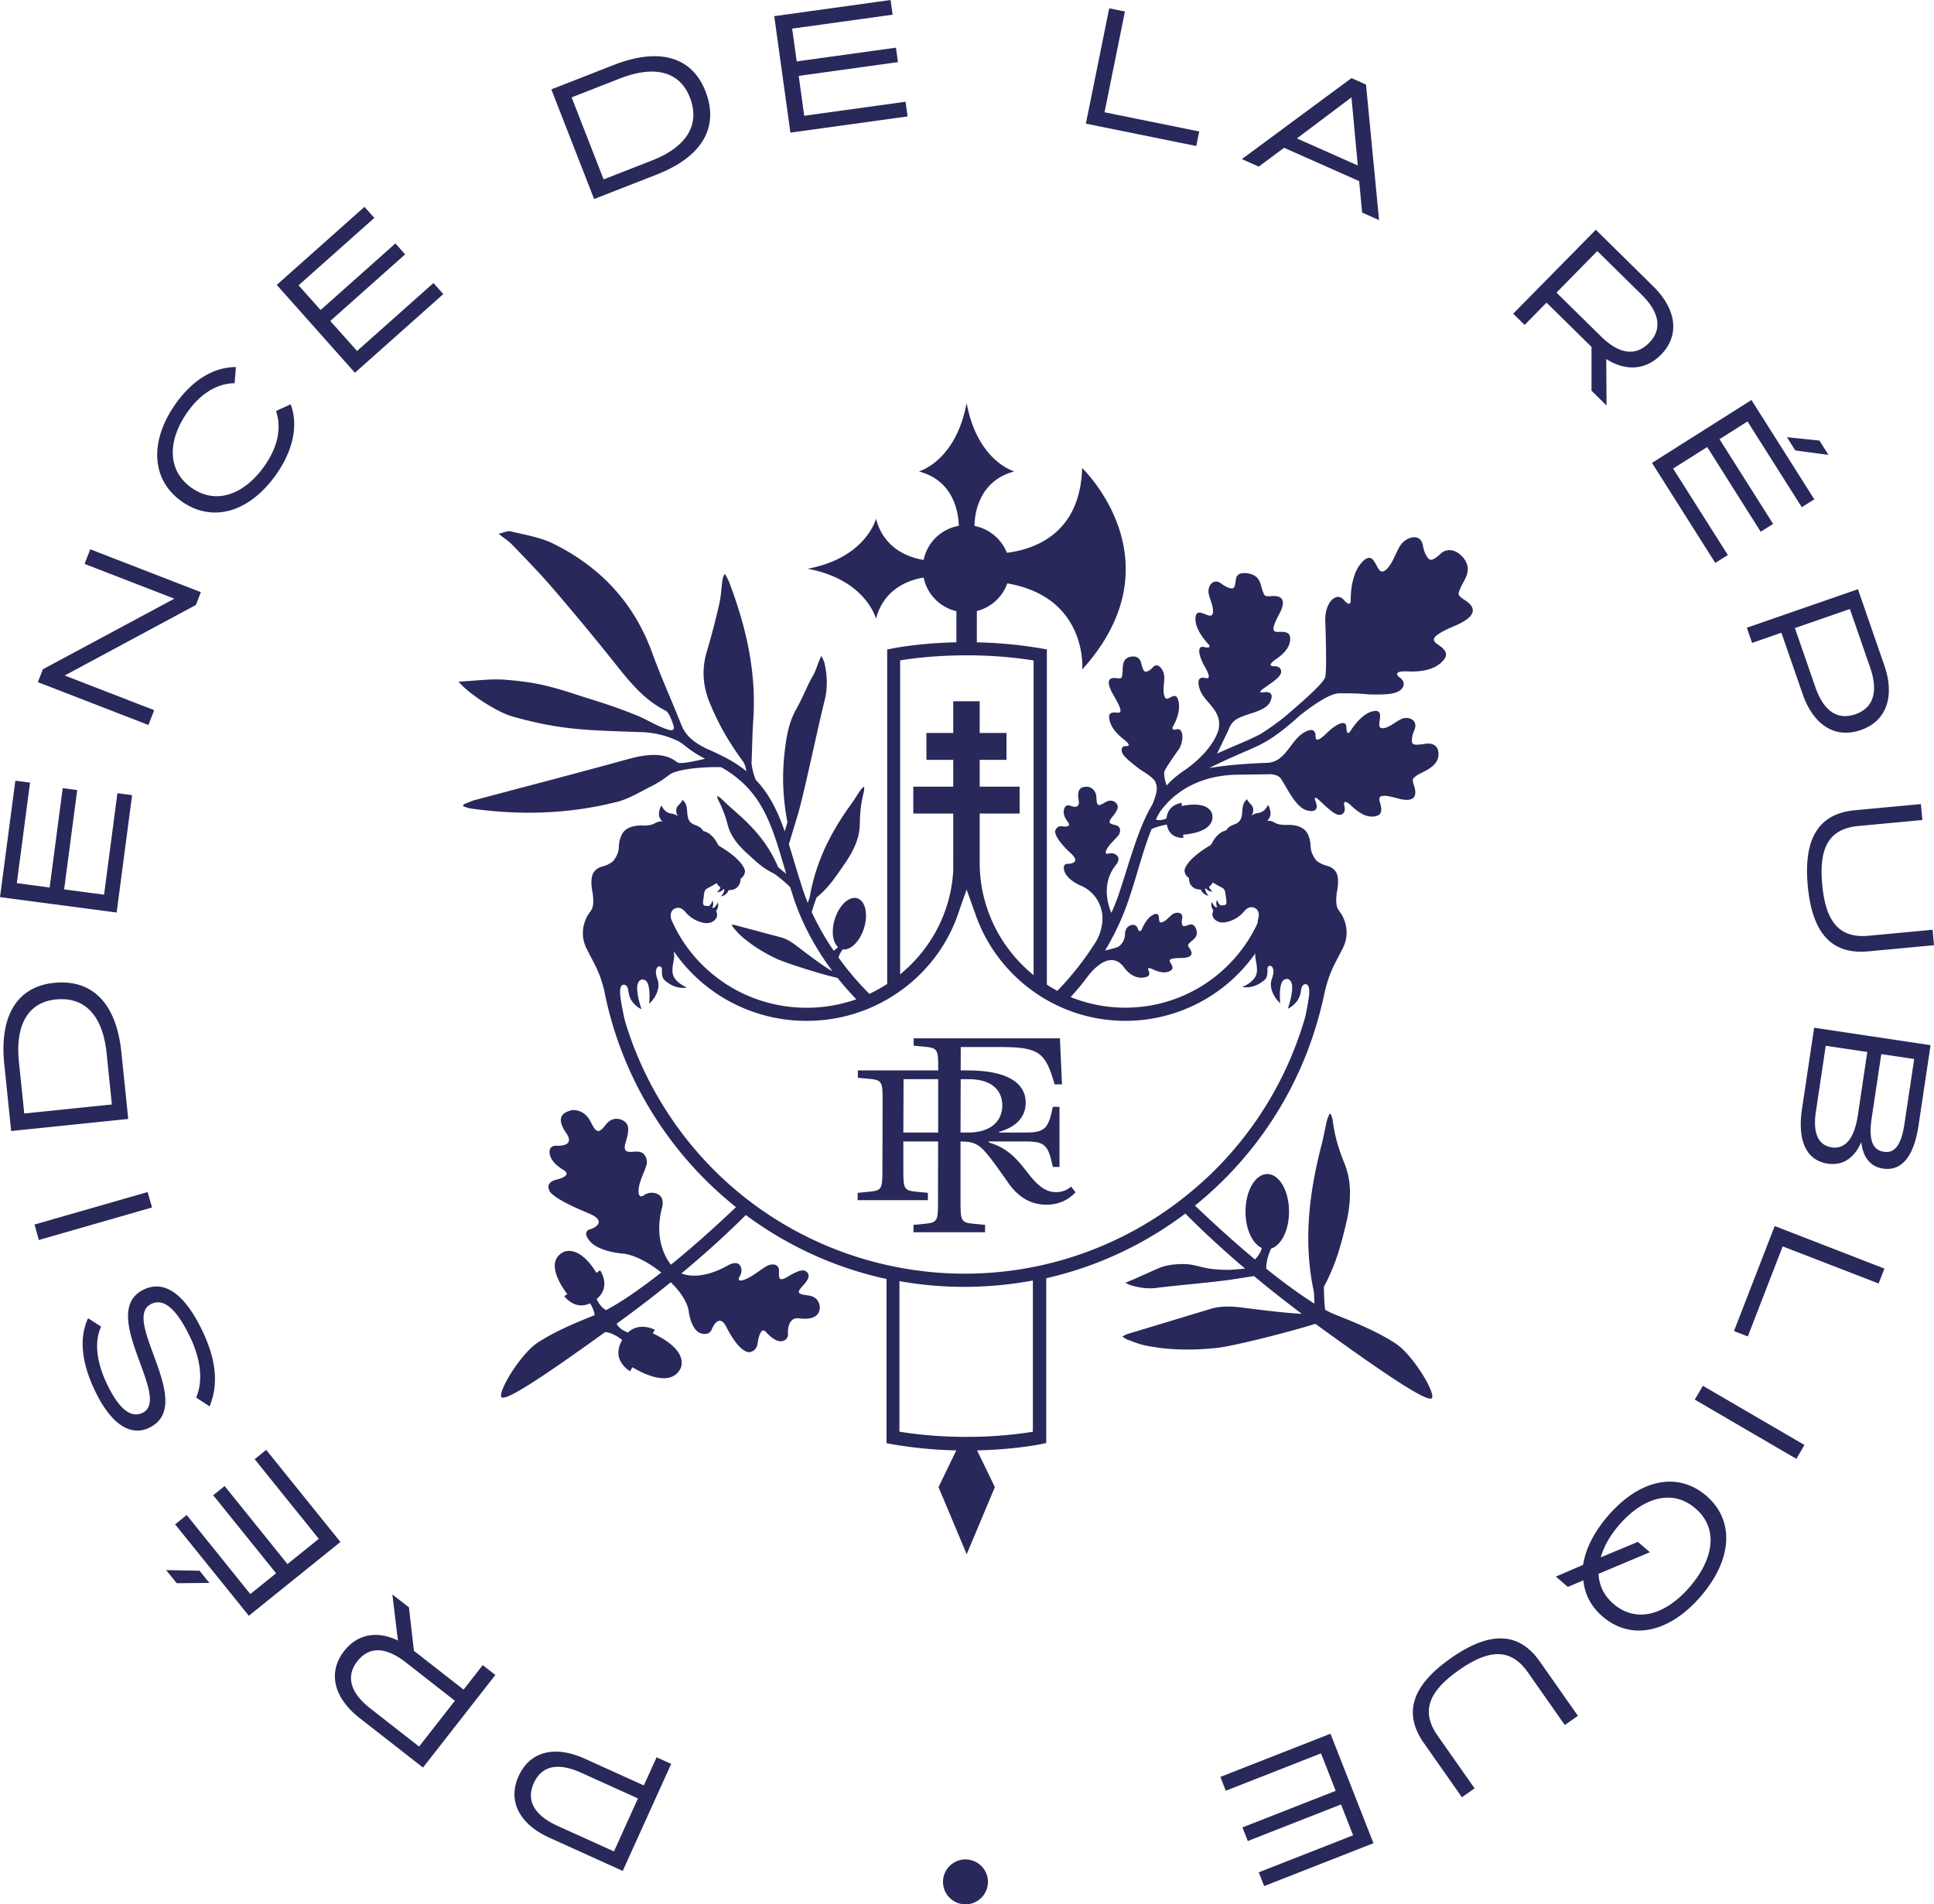 <svg xmlns="http://www.w3.org/2000/svg" xml:space="preserve" x="0px" y="0px" style="enable-background:new 0 0 3554.8 3500" viewBox="0 0 3554.8 3500"><path d="m1183.4 3281.4-108.5-49.1c-53.7-24.3-100.5-14.9-121.8 32.4-20.7 45.8 2.5 88.3 56.5 112.7l135 61.2 89.1-196.8-26.8-12.1-23.5 51.7zm-54.9 121.3-104.1-47.1c-39.7-18-58.5-44.8-43.3-78.3 15.7-34.7 48-37 87.4-19.1l104.1 47.1-44.1 97.4zm-276.4-297.4-91.3-71.3-9.1-79.8-30.5-23.8 10.2 84.7c-37.1-18-73.6-12.9-98.9 19.4-30.9 39.6-18.4 86.4 28.3 122.9l116.7 91.2 133-170.2-23.2-18.1-35.2 45zM770.3 3210l-90-70.4c-34.3-26.8-46.2-57.3-23.6-86.2 23.4-30.1 55.3-24.6 89.4 2l90 70.4-65.8 84.2zm-281-545.3-21.2 17.1L586 2828.2l-57.6 46.4-115.5-143.4-21 16.9 115.6 143.4-47.4 38.2-116.9-145.2-21.3 17.1 135.5 168L625.7 2834l-136.4-169.3zm-183.9 221 19.5 24.1 59.9-.6-18-22.4-61.4-1.1zM278 2396.5c20.7-10.1 44.1 4.3 71.1 60.2 20.4 42 24.3 81.8 11.5 111.9l24.6 16.2c16.3-39.2 13.1-84.7-14-140.5-36.6-75.5-74.5-89.9-107.1-74.2-85.9 41.6 53.3 199.8-2 226.5-18.5 9-40.5-1.4-64.8-51.5-19.8-40.9-24.5-78.6-11.5-106.9l-23.9-15.5c-16.8 35.9-12.4 81.8 13.2 134.5 33.6 69.4 70.5 80.8 99.3 66.8 87.8-42.4-53.8-199.8 3.6-227.5zm-6.7-205.6-207.9 59.7 8.1 28.4 208-59.8-8.2-28.3zm-48.2-256.8c-9.7-94.3-56.7-134.6-124-127.7-63.8 6.6-100.9 55.5-91.2 149.9l12.6 122.4 215.2-22.2-12.6-122.4zM44.6 2046.5l-9.8-94.7c-7.4-72 19.6-110 67.8-114.9 50.7-5.2 85.8 26.3 93.3 98.3l9.7 94.7-161 16.6zm198.2-585.1-27-3.6-24.5 186.5-73.4-9.7 24-182.6-26.6-3.5-24.1 182.6-60.3-8 24.3-184.8-27-3.5-28.2 214 214.4 28.3 28.4-215.7zm40.6-156.2L119 1241.5l241-129.6 9.2-23.6-203.3-78.8-10.4 26.9 165 63.9-241.7 129.8-9.2 23.6 203.2 78.7 10.6-27.2zm50.8-383.5c56.9 40 124.9 19.5 173.8-50.2 30-42.7 41-89.1 26.3-128.4l-27 12.3c11.1 33.2 2 67.9-21 100.7-36.6 52.2-88.5 72.6-134.1 40.5s-44-87.3-8-138.7c22.8-32.5 52.6-53.1 87-53.6l2.4-29.7c-43.5.1-82.3 26.9-111.3 68.3-48.1 68.6-44.2 139.4 11.9 178.8zm480.6-381.2-18.1-20.3-140.4 124.9-49.2-55.2 137.5-122.4-17.8-20.1-137.5 122.4-40.5-45.4L688 400.5l-18.1-20.3-161.2 143.4 143.7 161.5 162.4-144.6zM1206.6 321c88.3-34.5 114.6-90.5 90-153.5-23.3-59.7-80.4-82.5-168.7-48l-114.5 44.8 78.6 201.5 114.6-44.8zm-67.3-176.7c67.4-26.3 111.2-10.4 128.7 34.7 18.5 47.5-2.5 89.7-69.9 116.1l-88.6 34.6-58.8-150.7 88.6-34.7zm528.9 69.7-3.7-27-186.3 25.8-10.1-73.3 182.4-25.3-3.7-26.6-182.4 25.3-8.4-60.3L1640.7 27l-3.8-27-213.8 29.7 29.7 214.1 215.4-29.8zm536 27.6-174-35.3 37.5-185.2-28.9-5.8-42.9 211.9 202.9 41.1 5.4-26.7zm156.1 30 137.9 61.3 5.5 57.8 31.1 13.8-24-249.1-26.6-11.9-201.5 148.9 31 13.8 46.6-34.6zm123.5-92.4.3.1 11.6 124.8-111.9-49.7 100-75.2zm358.8 377 82.7 81.4v80.5l27.6 27.2-.5-85.4c34.9 22.2 71.8 21.2 100.6-8 35.3-35.9 28.1-83.9-14.1-125.5l-105.7-104.1-151.8 154.2 21 20.7 40.2-41zm93.3-94.8 81.6 80.3c31.1 30.6 39.5 62.2 13.6 88.5-26.8 27.2-57.9 18.1-88.7-12.2l-81.5-80.2 75-76.4zM3360.8 836l-16.6-26.3-59.7-6.2 15.4 24.4 60.9 8.1zm-208 198.6 23.1-14.5-100.6-158.9 62.6-39.6 98.4 155.7 22.8-14.4-98.5-155.7 51.4-32.6 99.8 157.6 23-14.5-115.5-182.5-182.8 115.6 116.3 183.8zm67.6 147 53.9-18.7 39 112.5c19.3 55.7 58.3 83.2 107.3 66.2 47.5-16.5 62.4-62.6 42.9-118.6l-48.5-140.1-204.2 70.8 9.6 27.9zm179.8-62.3 37.4 108c14.2 41.2 7.7 73.2-27.1 85.3-36 12.5-59.9-9.4-74-50.3l-37.4-108 101.1-35zm-77.4 509c7.8 83.5 41.4 126.6 110.9 120.2l121.1-11.3-2.6-28.4-117.6 11c-55.7 5.2-79.1-28-85.2-93.6-6.2-66 10.6-102.9 66.4-108.1l117.6-11-2.7-29.3-121.1 11.3c-69.6 6.5-94.6 55.4-86.8 139.2zm-10.6 409.6c-9.2 61.2 9.7 95.1 47.1 100.7 30.4 4.6 50.3-13.2 61.6-39.1l.3.1c3.1 26.7 16 44.5 39.8 48.1 33.9 5.1 56.7-21.3 65.4-79.4l22.1-147.4-214-32.1-22.3 149.1zm128.1 16.7 17.6-117.3 60.5 9-18 119.8c-5.4 36.1-16.8 53.9-37.4 50.8-19.6-2.9-29.2-18.9-22.7-62.3zm-102.6-11.5 18.1-121.1 76.4 11.4-17.4 116.4c-7.2 47.8-26.5 62.1-47.7 59-25.1-3.8-35.4-26.1-29.4-65.7zm-150.5 403.2 25.4 9.9 64.1-165.5 176.3 68.2 10.7-27.4-201.7-78.2-74.8 193zm-72.1 126 186.7 108.9 14.9-25.5-186.7-108.8-14.9 25.4zm21.1 176.7c-52.5-45-122.6-30.6-181 37.4-25.9 30.1-41 61-45.4 89.7l-50.1 21.5 22.1 19 28.6-12.2c2.2 25.5 13.9 48.2 35.3 66.6 52.2 44.8 122.4 30.4 180.8-37.6 58.2-68 61.9-139.5 9.7-184.4zm-30 167.1c-44.6 52-98.4 67.9-140.6 31.6-18-15.5-26.4-34.6-27.4-55.2l94.4-39.7-22.1-19-68.2 28.4c5.4-19 16.3-39.2 33-58.6 44.4-51.8 98.6-67.7 140.9-31.4s34.6 91.9-10 143.9zm-439.6 131.6c-68.7 48.2-89.5 98.8-49.4 155.9l69.9 99.6 23.3-16.4-67.9-96.7c-32.2-45.9-15-82.6 39-120.5 54.3-38.1 94.7-41.8 126.9 4.1l67.8 96.7 24.1-16.9-69.9-99.6c-40-57.2-94.9-54.6-163.8-6.2zm-423.5 218.1 10 25.4 175-68.7 27 68.9-171.4 67.2 9.8 25 171.4-67.2 22.2 56.7-173.5 68 10 25.3 200.9-78.8-79-201.2-202.4 79.4zm386.7-695.2c14.6-1.2-30-78.1-63.9-100.9-34.3-22.9-81.3-41.6-112.8-54-6-2.5-11.8-5.3-17.4-8.5-2.2-15.2-2.1-38.2-2.4-42 21.6-40.6 30.6-73.5 40.6-115.1 9.7-40.3 11.1-78.8-3-112.7-10.3-24.9-18.1-50.8-21.4-78.9-.5-4-2.3-7.6-3.5-11.3-.9.1-1.7.3-2.6.4-1.6 4.1-3.7 8.2-4.6 12.2-3.5 15.3-6.1 30.5-10.1 45.8-24.6 95-32.2 182.2-13.9 267.9.4 2.1 1 14 1.2 22.4-22.3-13.9-51.9-34.8-88.7-64.3.1-7.7 1.6-21.1 9.1-36.9 18.7-5.8 32.9-34 32.9-67.9 0-38.1-17.9-69-40-69s-40 30.9-40 69c0 32.1 12.7 59 29.9 66.8-1.3 5.5-4.6 13.2-12.4 21.2-32.1-26.8-69-59.5-110.4-99.1 117.4-94.6 199.8-225.7 234-372.6l.4-.3c10.2-53.8 19.9-65.3 37.5-100.5s-4.2-64.5-4.2-64.5c-2-2.4-3.7-5.1-5.2-7.8 0 0-5.7-8.1-1-33.6s-2.7-34.4-2.7-34.4c-2.9-4.1-6.9-7.3-11.5-9.2-4.5-1.6-8-2.5-11.1-3.7-2-.7-4-1.6-5.9-2.7-7.4-3.9-9-7.3-9-7.3-14-20.3-4.4-24.3-13.5-45.2-7.2-16.6-28-18-36.5-17.9-1.1.1-2.3.1-3.4.1h-.1c-4.8.1-9.5-.3-14.2-1.3-6.8-1.5-13.7-8.7-21-5.4 1.3-1.1 4.1-6.2 4.1-6.2 5.8-8.5-1.9-26-3-23.1-3.3 7.8-9.8 13-17.3 14-4.7.5-9.2 2.3-13 5.2v-.2c5.2-5.6 4.6-14.6.7-19.3-2.3-2.6-7.9-7.6-7.9-11-17 11.7-.4 37-22.5 45.8-4.6 1.8-12.1 4.1-16.3 11.6-11.4 2-20.9 13.6-24.5 20.5-3.4 6-4 6.5-6.2 7.8-37.2 22-47.1 40.9-45.8 47.1 1.8 9.2 8 11.9 8 11.9-.1 6.3 2 13.2 7.8 17.4 2.5 1.9 5.5 3.1 8.6 3.5h.2c1.8.4 3.6.5 5.4.4 2 6.3 8.7 10.8 14.1 11.4-3.1-3.3-6-8-6.3-12.7.7-.2 1.4-.4 1.9-.6 2.6 3.8 7.1 6 11.7 5.6-2.6-2.1-5.4-5.1-6.3-8.7 2.8-2.1 5.1-4.9 6.8-8l.1.1c2.1 1.6 11.4 6.7 17.2 9.7 6.5 3.5 5.7 11.1 7.2 20.4 2.1 13.9-2.2 10.8-9.8 12.2-3.8-2.2-5.8-6.6-6.7-10.4-2.2 4-2.2 8.8.1 12.8-.6.3-1.2.6-1.7 1-.1.1-.2.2-.3.2-3.8-2.4-6.6-6.6-8.1-10.6-1.6 5.6-.5 11.6 3.1 16.2-1.5 2.7-2.1 5.9-1.7 9 1.2 6.5 9.7 14.9 23.2 12.7a57.5 57.5 0 0 0 32.8-17.7v.1l.9-1.2c.3-.3.6-.6.9-1 .3-.3.5-.6.8-.9 3.7-3.9 9.8-9.9 19.5-5.5 11.7 6.4 5.3 21.6 5.3 21.6l-.5 6.1c-42.4 91.6-135.4 155.4-243.1 155.4-34.4 0-68.6-6.6-100.5-19.5 11.9-12.9 23-26.5 33.4-40.6 11.5-14.2 41.7-45.2 64.9-13.8 20.6 28 43.3 16.5 43.3 16.5 5.7-3.5 1.5-11.2 1.5-11.2s-4.6-8 8.6-1.7 23.9 7.1 32.1 2.2-1-14.1-1.5-16.5-2.7-6.5 20.7-6.7 20.9-10 16-17.1-3.5-7.2.8-11.7 15.8-9.8 11.1-23.5c-4.4-12.9-12.4-8.9-12.9-8.9s-8.9 3.9-11.6 2.1c-1.4-.9-3.2-5.4-1.4-14 2.3-10.9-10.4-12.5-17.9-7.1-5.3 3.8-11.7 11.9-18.3 14.3s-5.9-3.2-6.6-7.9c-.4-2.9-.4-11.8-12.5-4.5s-18.8 25.7-18.8 25.7-4.4 8.6-8-2.6c-3.2-10.1-23.1-7.1-23 12 0 0 .3 13.2-11.1 21.7-3.6 2.7-16.7 5.7-25.5 7.7 17.4-28.8 31.7-59.3 42.6-91.1 17.2-50.5 27.4-94.5 43-132.2 9.5-4.4 22.3-7.1 28-8.2 3.3 20.5 18.5 24.7 30.2 24.6l-.3-6c10.8-.7 56.8-5.5 53.7-35.3 0 0-1-28.4-56.2-17.4l-.3-5.7s-25.5 2.4-27.7 28.3c-9.5 4.6-16.1 3.6-19.7 2.3 2.2-4.5 4.5-8.9 7-13.2 16.5-23.8 58.4-68 143.2-69.2l58.1-.8v-.2s15.6-.2 21.2 7.9c12.7 18.3 27.7 54.7 50.2 59.2 24.7 4.9 13.5-17.9 13.5-17.9s-4.6-12 6.7-1.6c16.7 15.3 31 30.4 40.9 26.7s5.5-16.5 5.5-16.5-3.9-15.8 13.5.8 33.1 22.7 47.1 17.8 3.9-24.9 4-29.3-1.5-12.4 33.5-2.6 35-8.3 30.4-22.6-2.5-14 5.7-20 40.8-14.8 39-40.6c-1.7-24.3-28.6-16.1-29.4-16.3s-14.7 2.9-18.2-1.4c-1.7-2.1-2.7-10.8 3.3-24.8 7.6-18-10.7-26.2-24-20.1-9.4 4.3-22 15.6-32.7 16.8s-7.5-8.2-6.8-16.5c.5-5.2 3.9-20.6-17-13.3s-37.8 36.4-37.8 36.4-6.5 8.4-6.6-7.8-19.5-6-35.5 9.6-21.4 16.1-21.3 5.9-6.4-15.7-22.6-5.4c-23.6 15-31.8 50.5-62.6 54.5l-.7.2c-7.1.2-68.5 2.2-109.9 9.9 38.3-19.3 67.4-30.4 92.5-42.2l5.8-3.2s25.1-11.6 67.4-50.2l.1-.2c24-19.1 55.8-41.5 73.2-41.7 37-.5 55 2 55 2 30 .6 52.4.3 61.1-11.4s-5.5-20.4-5.5-20.4-15.8-11.9 16-10.5 54-5.9 66.6-22.2-13.5-27-16.5-31.3-10.6-10.6 36.4-30.4 34-37 18.5-46.9-12.9-11.3-7.8-23.8 24-32.4 3.5-55.5c-19.4-21.7-36.3-9.3-37.4-8.9s-14.7 15-21.7 13.8c-3.4-.6-10.8-8-14.1-26.5-4.2-23.5-31-16.1-41.8.8-7.6 11.9-14 33.2-25.3 43.4s-14.5-1.5-19.6-10.1c-3.2-5.3-10.3-22.9-28.9 1.4s-17 66.3-17 66.3.4 13.7-13.1-2c-12.7-14.7-34.6 4-33.7 38.7 0 0 3.4 88.6 0 103.3-3.3 14.2-66 65.4-71.5 70.9-14.9 12.1-30.5 23.3-46.7 33.6-22.3 12-44.7 20.1-80.6 36.4l2.1-4.3v-.1l18.9-39.2h-.1l.8-1.6c2.2-6.6 6.3-12.3 11.9-16.4 17.4-12.7 55.2-14 64.2-34.2 9.9-22.1-13.1-16.6-13.1-16.6s-11.8 1.7 0-6.7c17.4-12.4 34.1-22.5 33-32.6s-13.6-8.8-13.6-8.8-15.1.2 3.7-12.6 27.7-26.1 26.4-40.4-21.5-9.1-25.4-10.2-11.5-1.3 5.1-32.1.3-34.7-13.6-33.6-13.1-.7-16.7-9.8-3-28-26.5-31.9c-22.2-3.7-22.1 9.7-22.5 10.4s-.7 14.5-5.2 16.8c-2.2 1.1-10.2.2-21.6-8.5-14.4-11.1-25.9 4.3-23.3 18.2 1.8 9.8 9.1 24.2 7.9 34.5s-9 5.3-16.3 2.8c-4.5-1.6-17.6-8.2-15.7 13s24.4 43.6 24.4 43.6 6.1 8-8.5 4.5-9.7 17 .8 35.5 9.7 23.7.6 21.3-15.5 2.6-9.8 20.1c8.3 25.5 41 37.9 35.2 72.9 0 0-5.6 35.6-61.2 75.5-3.3 2.1-6.5 4.3-9.5 6.6-9.1 6.7-17.6 14.2-25.3 22.5-2.1-7-6.3-20.9-3.2-27.5 3.9-8.4 27.3-41.2 27.3-41.2 9-19 5.2-37.5-5.4-34.5s-7.3-4.6-7.3-4.6 13.4-21.2 11.4-41.7-11-14.5-14.2-13.1c-5.2 2.3-10.3 7-13-3.1s.5-23.9.3-33.3c-.4-13.4-11.7-28.6-21-18.3-7.2 8.2-13.2 8.9-15.1 7.7-3.9-2.4-6.4-15.7-6.8-16.4s-2.6-13.7-19-10.6c-17.4 3.2-13.8 21.6-15 30.3s-.3 10.5-11.2 9-22.6 1.9-4.8 32.2c17.8 30.3 12 30.4 9.3 31.3s-19.2-4.6-17.8 9.3 10.5 27.1 27 39.9 5 12.3 5 12.3-9.8-1.6-9 8.2 15.4 20 30.8 32.5c0 0 1.6 1.2 6.2 4.2 1.1.7 2.5 1.5 4 2.5 6.5 4.2 18.7 12.6 21.1 18.6 0 .1.1.2.1.3s.1.1.1.2c2.4 7.9 5.5 12.5-5.5 40.1-25.9 43.4-39.8 98.1-60.9 162.1-4.3 12.8-9.2 25.4-14.8 37.7-4-8.9-20.7-51.6 8-87.5 0 0 8.9-10 3-17s-15-4.7-15-4.7-10.4 4.1-4.6-7.4 21.3-22.8 23.5-29.2 1.6-13.3-7.6-15.5-15.1-3.5-5.9-14.6 12-17.6 9.3-22.9-10.7-11-21.9-4.4-15.7 9.4-16.2-7.7-13.3-21-16.7-20.8-21.1-2.2-16.1 23.7c3.9 20.1-15.2 11.1-15.2 11.1s-7.4-3-10.6 3.8-2.1 15.5 6.1 26.1-9.1 8.2-9.1 8.2-8.9-3.2-13.9 6.8c0 0-6.4 10.6 28.8 43 19.8 18.3-4.9 19-4.9 19s-11.9-2.2-7.4 13.2 27.9 25.9 27.9 25.9 36.5 11.3 42 55.1c.9 16.4-2.8 32.8-10.9 47.1-2.1 3.3-4.1 6.6-6.2 9.8-19.2 29.4-41.2 57-65.7 82.2-6.6-3.5-13-7.3-19.3-11.3v-616.2l-10-1.7c-39.2-6.7-78.9-10.5-118.7-11.2V1123c26-6.5 47-25.6 56-50.8 148.4 25.6 137.8 158.1 137.8 158.1 179.8-199.1-.3-370.1-.3-370.1-3.4 122.4-89.9 149.7-138.3 155.8-10.1-25.6-32.6-44.2-59.6-49.4.3-20.4 6.9-82.7 73.4-100.2 0 0-67.7-18-87.8-125.7-20.1 107.7-87.8 125.7-87.8 125.7 66.2 17.4 73 79.4 73.4 100-32.4 5.7-58 30.5-64.6 62.7-26.6-4.3-72.9-19.9-87.6-75.7 0 0-18 71.8-125.7 91.9 107.7 20.1 125.7 91.9 125.7 91.9 14.7-55.8 61.1-71.4 87.6-75.7 6.3 30.6 29.8 54.7 60.2 61.8v57.2c-13.2.3-25.2.9-35.9 1.5-49.4 3.2-80.4 9.5-81.7 9.8l-9.6 2v614.6c-10.5 6.8-21.5 12.9-32.8 18.2-20.6-20.6-39.6-42.9-56.6-66.6.8-4 3-9.1 7.9-15.2 14.3 2.1 31.2-14.5 38.8-38.8 8.1-25.7 2.6-50.3-12.2-55s-33.3 12.5-41.4 38.2c-6.7 21.5-4 42.3 5.7 51.2-2.1 2.8-4.7 5.1-7.7 6.9-15.4-22.4-28.9-46.1-40.4-70.8 2.7-10.6 8.1-24.5 8.9-27 22.8-18.6 35.1-38.2 51.4-61.6 15.7-22.7 27.8-46.5 28.1-73.6.2-19.8 2.2-39.4 7.4-58.8.7-2.8.5-5.7.8-8.6-.5-.2-1.1-.4-1.6-.6-1.9 2.1-4.2 4-5.7 6.3-5.9 8.6-11.2 17.6-17.4 26.1-38.2 52.8-64.5 106.6-75.3 168.7-.2 1.3-2.1 7-3.9 12.1-3.2-8-6.3-16.2-9-24.6-9.9-30.1-17.7-57.8-25.7-83.3l17.9-59.3c12.4-45.1 36.3-159.5 47.8-205 5.5-21.8 5.2-45.1-.3-68.8-1-4.4-3.6-8.6-5.6-13.1-5.2 9.4-9.9 26.5-14.3 34.2-13.4 23.3-19 40.8-32.2 64.2-9.9 17.6-15.4 37.6-18.5 58.7-7.7 51.5-7.4 94.3 2.3 147.9.4 2.5-3.2 11.4-4.8 17.5-12.8-36.6-27.8-68-53.1-94.5-4.4-10.1-8-26.2-7.8-32.1 1.1-26.3 1.4-52.7 3.2-79 5.9-88-13.5-171-44.2-251.9-2.1-5.5-5.2-10.5-7.9-15.7-2.7 3.3-4.3 7.4-4.6 11.6-2 15-2.7 30.2-6.1 44.9-6.8 29.2-14.2 58.2-22.8 86.9-9.6 32.4-7 63.3 5.6 93.9 17 41.1 35.4 72.3 61.3 107.8 2.9 3.9 4.8 10.3 5.9 17.5-12.7-10.2-26.4-18.9-40.9-26.2-11-5.6-21.5-10.5-31.6-14.9-30.9-14.6-41.3-29.7-47.1-44.3-17.5-44.1-37.2-87.4-53.4-132-33.7-92.7-95.9-158.2-181.7-200.6-24-11.9-51.9-16.2-78.3-22.7-5.9-1.5-13.2 2.5-22.3 4.5 10.8 8.6 18.9 13.7 25.3 20.4 24.5 25.6 49.4 50.9 72.5 77.7 36.5 42.4 72.3 85.5 107.4 129.2 29.8 37 57.4 75.5 101.6 97.7.1.1.3.1.4.2.1 0 .1 0 .2.1.1 0 .1 0 .1.1 1.4.8 7.2 5.2 14.1 27.7 0 0 3.7 10.5-8.3 7.3-8.6-2.2-20.7-7.9-27-10.9-11.2-5.7-22.2-11.6-33.8-16.3-24-9.7-48.5-18.4-73.2-26.1-69-21.5-94.4-33.2-167.1-38.9-27.2-2.1-55.1 2.1-85.9 3.5 19 22.7 70.6 55.9 98.6 63.9 91.7 26 142.1 25.4 237.4 28.9 23.7.7 47 6.4 68.4 16.8 11.8 6.6 18.4 16 45.8 30.6.1 0 .1.1.2.1.9.5 1.8 1 2.8 1.5-13.7 3-46 10.9-51.4 6.4-23.5-19.3-57.6-14.8-91.4-5.5-93.6 25.9-187.2 50.1-280.9 75.1-6.8 1.8-13.6 5.3-20.5 8-.2 1.1-.3 2.3-.5 3.4 4.8 1.3 9.3 3.3 14.3 4 86.9 12.2 176.3 11.2 269.1-12.4 21-5.3 42.2-18.3 63.1-28.9 11.6-5.8 22.6-12.9 32.8-21 16-11.3 69.6-14.8 95.2-13.6 78 44.6 93.6 109.4 119.3 196-6-4.9-14.5-11.7-15-12.8-20.4-47.1-47.8-75.2-87.1-109.2-6.3-5.5-12.1-11.5-18.3-17.1-1.6-1.5-3.7-2.5-5.6-3.8-.4.3-.7.6-1.1.9.6 2.3 1.3 4.5 2.3 6.7 7.7 14.3 13.1 29.5 17.2 45.1 5.6 21.4 19.4 37.8 35.7 52.6 16.9 15.2 27.6 26.5 48.5 36.6 4.4 2.3 21 15.6 30.7 25.5 2.1 6.7 4.3 13.5 6.5 20.4 18.1 54.6 46.2 100.5 71.3 134.1-15.5-7.7-57.4-40.1-64.9-45.8-9.2-7-18.7-13.5-29.5-16.4-28.6-7.6-57.3-15.3-85.9-22.9-1.3-.4-2.7-.2-5.2-.4 1.1 2 2.3 3.9 3.6 5.7 4.5 5.1 8.8 10.4 13.8 14.8 20 17.7 42.2 31 65.2 42 15 7.1 81.4 28.5 112.2 35.2 10.8 13.7 22.3 26.8 34.5 39.3-64 22.5-134 20.6-196.6-5.4-32.1-13.3-61.2-32.8-85.9-57.2-24.5-24-44-52.6-57.6-84.1-1.3-4.2-3.3-14.7 5.9-19.8 9.7-4.5 15.8 1.6 19.5 5.5.3.3.5.6.8.9.3.3.6.6.9 1l.9 1.2v-.1c8.7 9.3 20.2 15.6 32.8 17.7 13.5 2.2 22-6.2 23.2-12.7.4-3.1-.2-6.3-1.7-9 3.5-4.6 4.7-10.6 3.1-16.2-1.5 3.9-4.3 8.2-8.1 10.6-.1-.1-.2-.2-.3-.2-.6-.4-1.2-.7-1.7-1 2.2-4 2.3-8.8.1-12.8-.9 3.8-2.9 8.2-6.7 10.4-7.6-1.3-11.9 1.7-9.8-12.2 1.5-9.3.6-16.9 7.2-20.4 5.8-3.1 15-8.1 17.2-9.7l.1-.1c1.6 3.2 4 5.9 6.8 8-1 3.6-3.7 6.6-6.3 8.7 4.6.4 9.1-1.8 11.7-5.6.6.2 1.2.4 1.9.6-.3 4.8-3.2 9.5-6.3 12.7 5.4-.6 12.1-5 14.1-11.4 1.8.1 3.6 0 5.4-.4h.2c3.1-.5 6.1-1.7 8.6-3.5 5.8-4.3 7.9-11.1 7.8-17.4 0 0 6.2-2.6 8-11.9 1.3-6.2-8.7-25.1-45.8-47.1-2.2-1.3-2.8-1.8-6.2-7.8-3.6-6.9-13.1-18.5-24.5-20.5-4.2-7.5-11.7-9.8-16.3-11.6-22.1-8.8-5.5-34-22.5-45.8 0 3.4-5.5 8.4-7.9 11-4 4.7-4.5 13.7.7 19.3v.2c-3.8-2.9-8.3-4.7-13-5.2-7.4-1-14-6.2-17.3-14-1.2-2.9-8.9 14.6-3 23.1 0 0 2.9 5.1 4.1 6.2-7.3-3.3-14.1 3.9-21 5.4-4.7 1-9.4 1.4-14.2 1.3h-.1c-1.2 0-2.3-.1-3.4-.1-8.4-.1-29.2 1.3-36.5 17.9-9.2 21 .5 25-13.5 45.2 0 0-1.6 3.4-9 7.3-1.9 1.1-3.8 2-5.9 2.7-3.1 1.2-6.7 2.2-11.1 3.7-4.6 1.9-8.6 5.1-11.5 9.2 0 0-7.4 9-2.7 34.4s-1 33.6-1 33.6c-1.5 2.7-3.2 5.4-5.2 7.8 0 0-21.8 29.2-4.2 64.5 14.7 29.4 23.9 42.3 32.4 77 17.3 88.5 52.3 172.7 102.9 247.4 24.2 35.8 51.8 69.3 82.4 99.9 18 18 37 35 56.9 50.8-45.5 43.3-85.5 78.1-119.6 105.8-7.8-9.6-31.6-45-16.7-103.6 0 0 6.4-18.2-6.6-25.5s-24.8.4-24.8.4-12.3 10.7-11.4-8.3 16.2-42.3 15.3-52.4-6.2-19.5-20.9-18.4-24.1 2.1-17.9-17.8 6.1-30.6-1.3-36.8-22.6-10.5-34.5 4-16.6 20.7-28.3-3.4-32.7-23.4-37.5-21.6-31.9 6.9-8.1 41.1c18.5 26.6-17.5 23.6-17.5 23.6s-12.6-.9-12.9 10.4 6.9 22.9 25.5 34.2-14 18.1-14 18.1-19.3 4.1-11.9 19.5c0 0-.1 12.3 71.4 41.7 40.4 16.6 5.2 29.3 5.2 29.3s-18.6 2.5-2.2 22.2 59.6 22.8 59.6 22.8 28.6.4 71.7 34.9c-46.4 36.4-80.5 58.2-101.7 69.2-4.4-2.7-11.8-8.7-17-20.5 27.5-23 6.2-52.9 6.2-52.9l-6.6 4.8c-35.1-56.8-63.1-36.9-63.1-36.9-31 18.9-.4 63 9.5 75.9l-5.6 4c9.7 11.4 26 23.1 47.4 13 3.7 5.9 7.8 14 8.4 21.8-31.1 12.3-73.5 29.8-105.1 50.8-34 22.8-78.6 99.7-64.1 100.8 13.3 1 69.7-34.7 188.6-120.6 12.1.9 24.7 9.4 31.3 14.5-.6 1.1-1.2 2.2-1.8 3.4-13.4 27.2 1.9 44.7 16.2 54.2l4.4-7.4c17.1 10.3 68.5 37.6 87.6 3.8 0 0 21.5-32.4-50.3-66.2l3.9-6.5s-27.8-15.2-49.6 5.1c-14-5.6-18.8-12.1-20.5-16.3 4.5-3.3 9.1-6.7 13.8-10.1 31.3-22.9 59.9-45.2 85.5-66 30.3 28.8 32.9 52.1 32.9 52.1s3.9 36.5 23 41.9c16.7 4.7 19.8-8.1 19.8-8.1s12.5-31.3 26.4-4c26.3 51.5 43.3 46.5 43.3 46.5 13-2.5 14.2-15.4 14.2-15.4s4.2-33.8 15.1-21.9 22.1 19.9 32.1 16.6 8.7-13.3 8.7-13.3-2.4-30.9 20.5-28.1c32.8 4.1 36.2-10.8 37.6-15.3s1.1-24-21-26.8-20.6-5.8-8.2-19.5 10.3-20.4 4.4-24.6-15.4-1.4-33 9.3-17.1 2.7-16.8-9.5-8.3-13.9-17.4-11.8-29.2 21-46.2 27.1-8-6.9-8-6.9 6.3-11.7-.8-20.2-23.1 1.8-23.1 1.8c-42.9 23.6-70.9 18.9-83.9 13.9 62.4-52 103.7-92.6 118.4-107.4 8.1 6 16.3 11.9 24.7 17.5 36.1 24.4 74.6 45.3 114.7 62.3 38.5 16.3 78.4 29 119.3 37.8v301.8l10 1.8c39.1 6.8 78.6 10.6 118.2 11.4l-32.7 67.5 51.8 123.3 51.8-123.3-32.7-67.5c13.1-.3 25.1-.9 35.8-1.6 49.4-3.2 80.4-9.6 81.7-9.9l9.6-2v-302.9c38.6-8.8 76.4-20.9 112.8-36.4 40.2-17 78.6-37.9 114.7-62.3 9.6-6.5 19-13.2 28.3-20.2 7.8 8 46.6 47.6 109.8 101.3-9.3.7-20.4 1.7-28.5 2.2-56.7.1-56-11.7-90.9-10.6-14.3.5-27.7 2.5-39.1 7.4-15.2 6.6-30.2 13.4-45.3 20.1-5.1 2.2-10.3 4.3-16.4 6.8 3.2 1.5 6.3 3.4 9.4 4.4 16.7 5.1 32.8 7 47.4 5.1 30.5-4 107.7-10.7 137.9-15.3l41.8-6.5c25.9 21.6 55.4 45.1 87.9 69.4-38.2-1.9-96-9.9-108.7-11.4-19.6-2.3-39.2-3.6-58.6 2.2-51.3 15.6-102.7 31-154 46.6-2.4.7-4.5 2.2-8.7 4.4 4.3 2.6 6.8 4.7 9.7 5.7 10.7 3.8 21.2 8.3 32.2 10.6 44.2 9.1 88.9 9.2 133.5 4.4 25-2.7 119.4-25.5 179.5-44.1 134.9 97.9 197.9 138.5 212.1 137.5zm-975.3-1356.9c22.9-3.7 46-6.2 69.2-7.6 42.1-2.7 106-3.4 176.1 7.7v578.4c-60.4-48.9-99.1-123.6-99.1-207v-90h73.4v-49.4h-73.4v-49.3h49.3v-49.4h-49.3v-58.3h-48.6v58.3h-49.3v49.4h49.3v49.3h-73.4v49.4h73.4V1600c-3.7 67.6-33.1 130.6-82.8 177.7-4.8 4.5-9.7 8.9-14.8 13.1v-577.1zm244 1417.7c-12.5 2.1-36.7 5.6-68.7 7.7-42.2 2.8-106.3 3.5-176.6-7.8v-276.7c81.2 14.4 164.3 14 245.3-1.2v278zm238.2-401.7c-298.5 201-703.3 121.9-904.3-176.5-23.3-34.7-43.3-71.5-59.6-110-9.5-22.3-17.7-45.1-24.5-68.4l.1.2s-5.2-22.1-7.5-39c-2.6-16.5-.9-26.4 6-26.2s7.8 10.3 7.8 10.3c.2 1.1.5 2.4.7 3.8 3 22.2 23.8 31 23.8 31-9.9-28.7-7.9-42.7-7.9-42.7s1.6-14.6 12.7-11.5c13.7 3.9 9.1 44.1 9.1 44.1 10.1-8.6 20.9-26.8 16-43 0-.1-.1-.2-.1-.3-3.8-10.5-3.4-14.9-3.4-14.9s0-10.2 6.1-10.5 4.9 7.6 4.9 7.6c-.2 4.3.4 8.7 1.6 12.8 1.8 4.6 5.3 7.1 12.2 11.6 9.7 6.2 21.2 8.7 32.6 7 0 0-24.5-9.6-26.7-27-1.5-11.9 3.1-23.9 2.9-32.1l-.6-7.5c10.5 15.3 22.5 29.6 35.7 42.6 55.4 54.7 130.3 85.3 208.2 85.1 75.8.2 148.7-28.7 203.7-80.8 36.3-34.2 63.1-77.2 77.9-124.8l12.6-35.7 14.5 40.6v-.3c38 116.5 148 201 277.4 201 95.1 0 184.2-46.3 238.8-124.1l-.2 2.9c-.2 8.2 4.4 20.3 2.9 32.1-2.1 17.3-26.7 27-26.7 27 11.4 1.7 22.9-.8 32.6-7 6.9-4.5 10.3-7 12.1-11.6.6-1.6 1.7-5.6 1.6-12.8 0 0-1.2-8 4.9-7.6s6.1 10.5 6.1 10.5.4 4.4-3.4 14.9c0 .1-.1.2-.1.3-5 16.2 5.9 34.4 16 43 0 0-4.6-40.2 9.1-44.1 11.2-3.2 12.7 11.5 12.7 11.5s1.9 14-7.9 42.7c0 0 20.7-8.9 23.8-31 .2-1.3.4-2.5.7-3.8 0 0 1-10.1 7.8-10.3s8.6 9.7 6 26.2c-1.6 11.9-4.7 26.3-6.3 33.9-7.2 25.2-16 50-26.2 74.2-32.7 77.3-80.1 147.6-139.5 207-29.7 29.5-62.1 56.1-96.7 79.6z" style="fill:#28285a"/><path d="M1941.4 2191c-17.7 0-32.5-8.9-54-37.5-22.8-30.3-40.9-45.1-70-53.9v-1.7h68.4c35.4 0 40.9 7.2 49.4 46.8h12.2v-110.4h-12.2c-8 38.3-13.5 47.2-49.4 47.2h-49.4v-1.3c31.6-8.9 48.9-27.4 48.9-53.5 0-37.1-35-59.4-106.3-59.4h-13.2l.1-43h71.3c72.1 0 84.4 8.9 101.3 68.7h13.5l-3.8-84.7h-268.8v13.5l21.5 2.1c22.8 2.1 23.6 6.3 23.6 39.2v4.2h-147.7v13.5l21.9 2.1c22.8 2.1 23.6 6.3 23.6 39.2l-.4 128.9c0 32.9-.8 37.1-23.6 39.2l-21.9 2.1v13.5h129.1v-13.5l-21.5-2.1c-22.8-2.1-23.6-6.3-23.6-39.2v-53.1h63.9l-.2 112c0 32.9-.9 37.1-23.6 39.2l-21.5 2.1v13.5h131.6v-13.5l-21.5-2.1c-22.8-2.1-23.6-6.3-23.6-39.2v-112c26.9.2 35.4 5.6 54.4 29.9 10.6 13.5 19.8 27 29.1 40 18.1 27.8 40.5 46.3 74.7 46.3 21.9 0 39.7-8.4 53.2-22.7l-8-10.5c-7.6 6.6-17.4 10.2-27.5 10.1zm-217-109.5h-64l.4-98.1h63.7l-.1 98.1zm55.1 0h-14l.3-98.1h14.9c41.4 0 61.6 19.8 61.6 48.4 0 28.2-20.7 49.7-62.8 49.7zm-4.4 1335.9c-22.8-.3-41.5 18-41.8 40.8-.3 22.8 18 41.5 40.8 41.8 22.8.3 41.5-18 41.8-40.8.3-22.8-18-41.5-40.8-41.8z" style="fill:#28285a"/></svg>